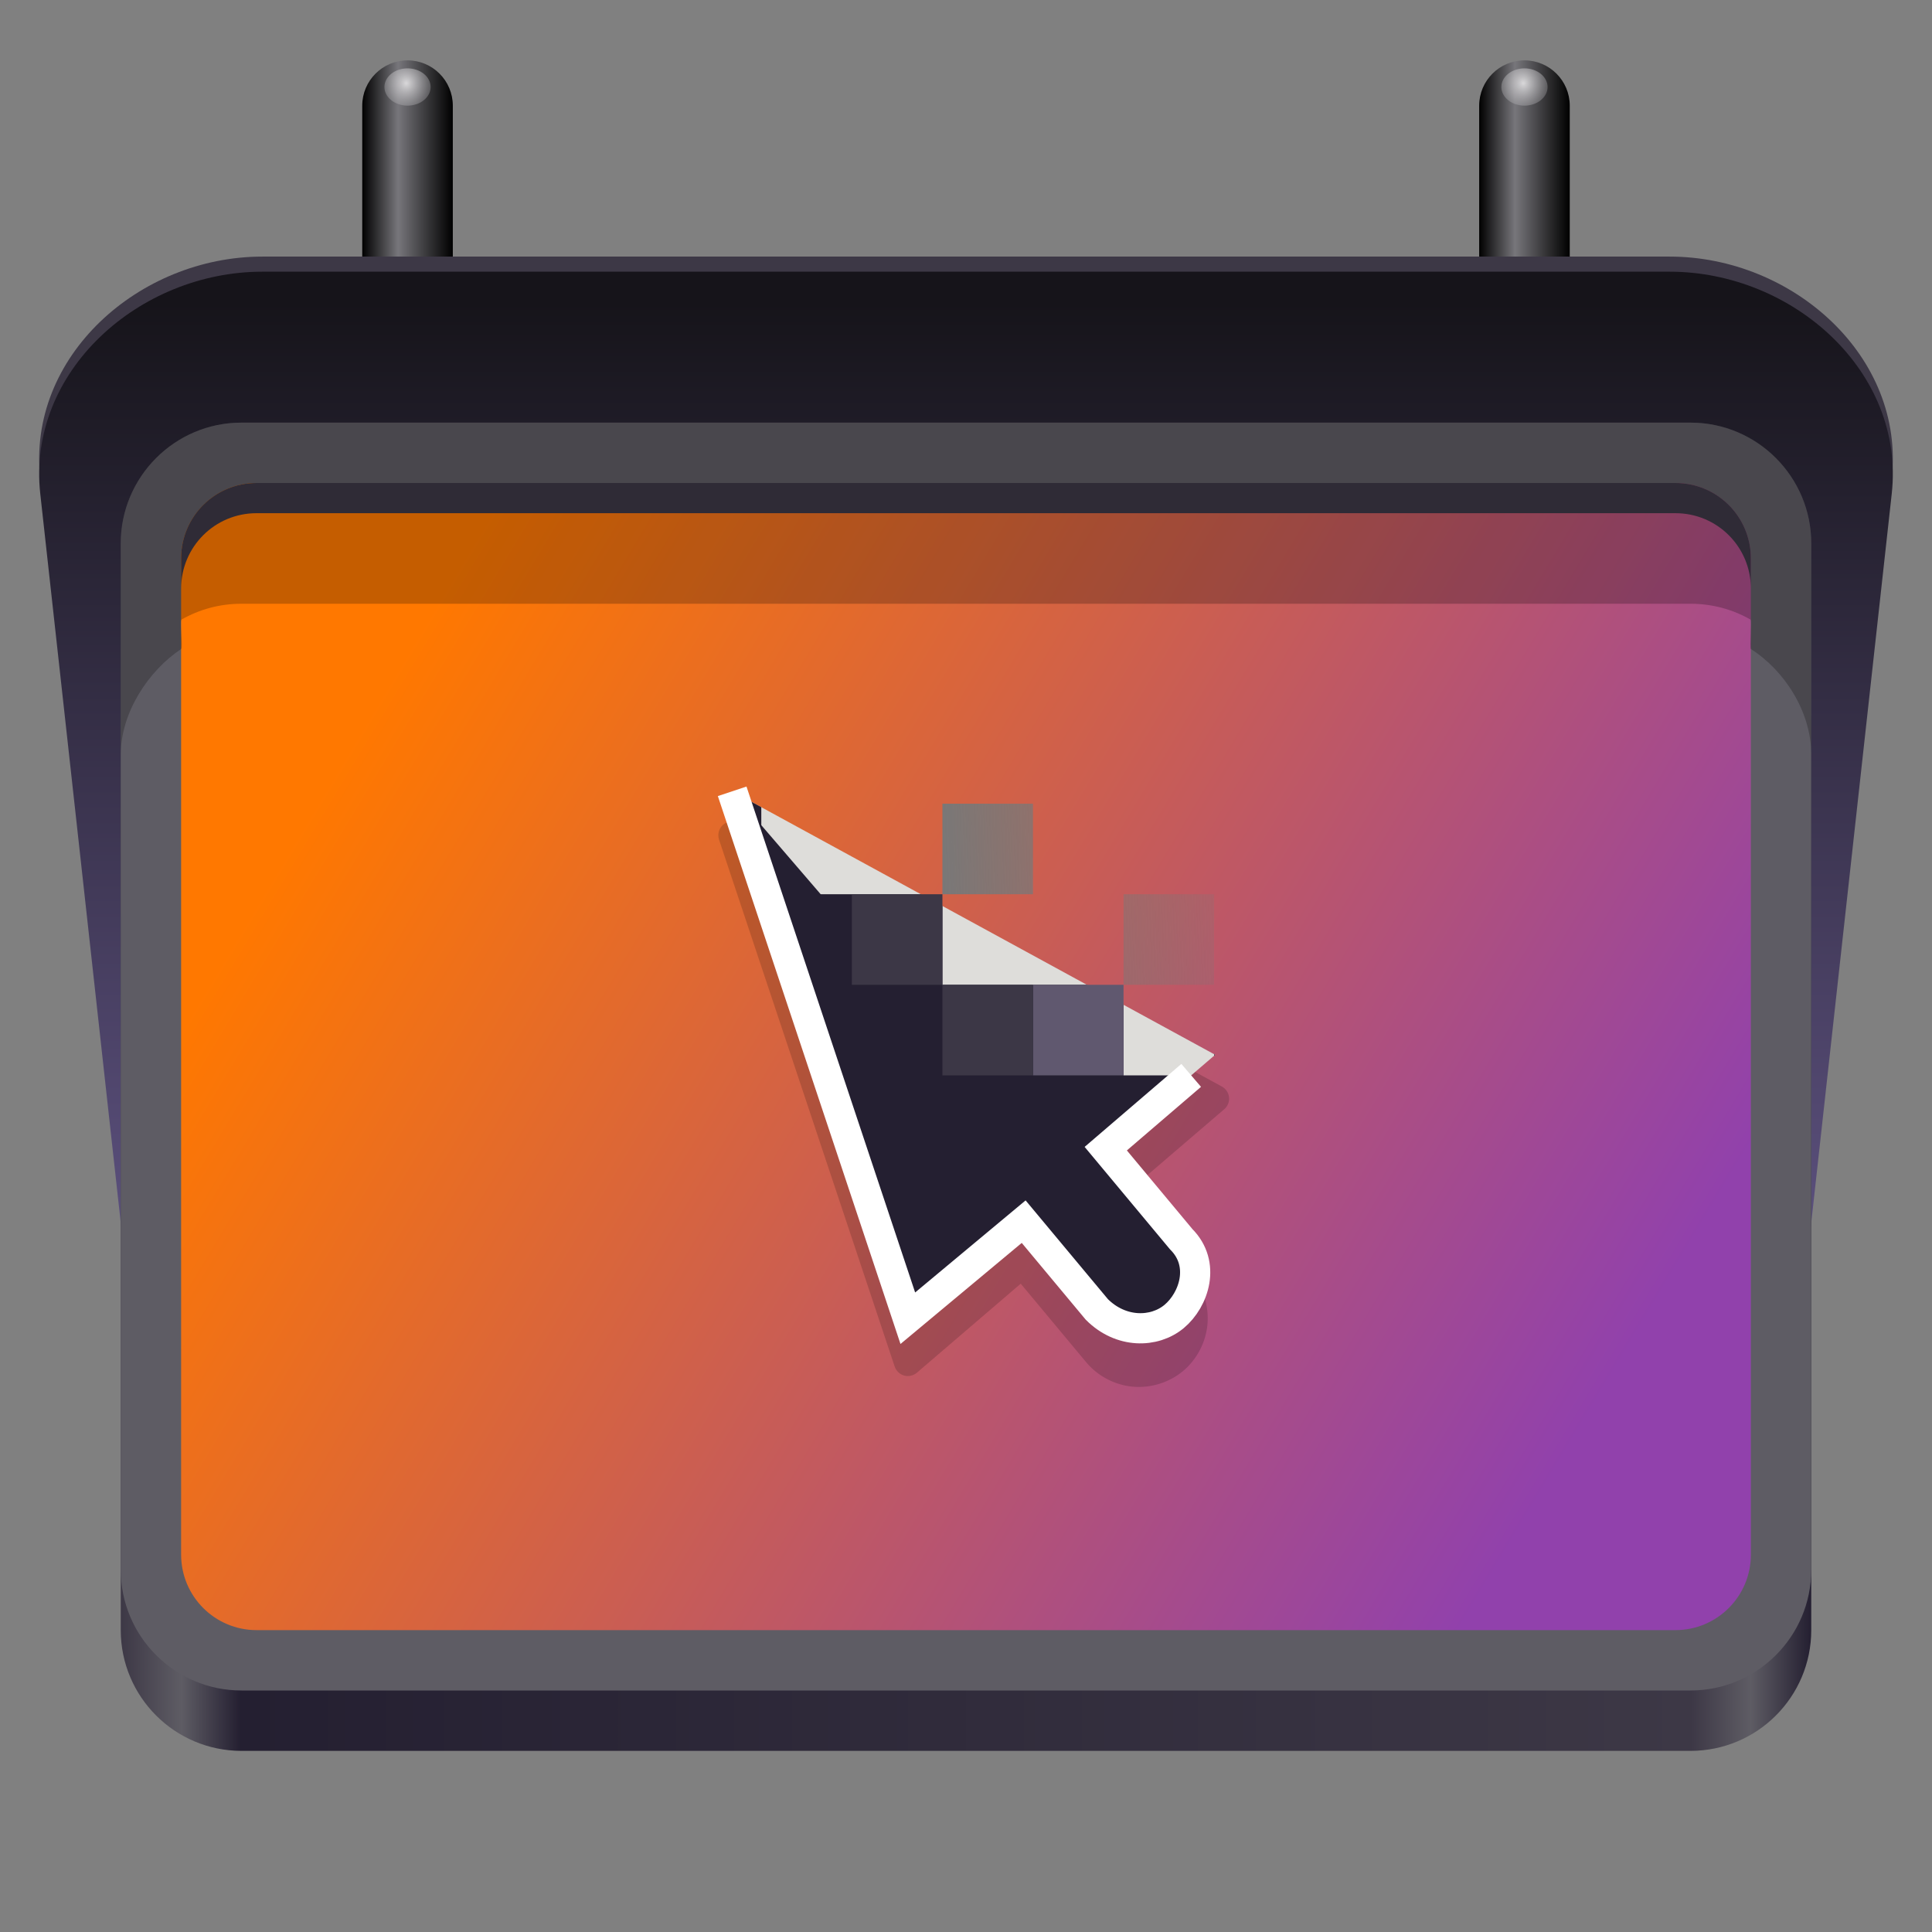 <?xml version="1.0" encoding="UTF-8"?>
<svg height="128px" viewBox="0 0 128 128" width="128px" xmlns="http://www.w3.org/2000/svg" xmlns:xlink="http://www.w3.org/1999/xlink">
    <rect x="0" y="0" width="128" height="128" fill="#808080" stroke="none"/>
    <linearGradient id="a" gradientUnits="userSpaceOnUse">
        <stop offset="0"/>
        <stop offset="0.396" stop-color="#77767b"/>
        <stop offset="1"/>
    </linearGradient>
    <linearGradient id="b" x1="24" x2="30" xlink:href="#a" y1="14" y2="14"/>
    <linearGradient id="c" gradientUnits="userSpaceOnUse">
        <stop offset="0" stop-color="#d9d8da"/>
        <stop offset="1" stop-color="#77767b" stop-opacity="0"/>
    </linearGradient>
    <radialGradient id="d" cx="-419.427" cy="171.896" gradientTransform="matrix(-0 1.873 -1.764 -0 330.14 791.1)" r="1.531" xlink:href="#c"/>
    <linearGradient id="e" x1="98" x2="104" xlink:href="#a" y1="14" y2="14"/>
    <radialGradient id="f" cx="-419.427" cy="171.896" gradientTransform="matrix(-0 1.873 -1.764 -0 404.14 791.1)" r="1.531" xlink:href="#c"/>
    <linearGradient id="g" gradientUnits="userSpaceOnUse" x1="82" x2="82" y1="20" y2="86">
        <stop offset="0" stop-color="#16141a"/>
        <stop offset="1" stop-color="#605484"/>
    </linearGradient>
    <linearGradient id="h" gradientUnits="userSpaceOnUse" x1="8" x2="120" y1="116" y2="116">
        <stop offset="0" stop-color="#3d3846"/>
        <stop offset="0.036" stop-color="#5e5c64"/>
        <stop offset="0.071" stop-color="#241f31"/>
        <stop offset="0.929" stop-color="#3d3846"/>
        <stop offset="0.964" stop-color="#5e5c64"/>
        <stop offset="1" stop-color="#241f31"/>
    </linearGradient>
    <linearGradient id="i" gradientUnits="userSpaceOnUse" x1="24" x2="104" y1="48" y2="96">
        <stop offset="0" stop-color="#ff7800"/>
        <stop offset="1" stop-color="#9141ac"/>
    </linearGradient>
    <linearGradient id="j" gradientUnits="userSpaceOnUse" x1="62.437" x2="85.883" y1="62.932" y2="62.077">
        <stop offset="0" stop-color="#787878"/>
        <stop offset="1" stop-color="#787878" stop-opacity="0"/>
    </linearGradient>
    <path d="m 27 4 c 1.656 0 3 1.344 3 3 v 18 c 0 1.656 -1.344 3 -3 3 s -3 -1.344 -3 -3 v -18 c 0 -1.656 1.344 -3 3 -3 z m 0 0" fill="url(#b)"/>
    <path d="m 28.531 5.766 c 0 0.68 -0.688 1.234 -1.531 1.234 s -1.531 -0.555 -1.531 -1.234 c 0 -0.684 0.688 -1.238 1.531 -1.238 s 1.531 0.555 1.531 1.238 z m 0 0" fill="url(#d)"/>
    <path d="m 101 4 c 1.656 0 3 1.344 3 3 v 18 c 0 1.656 -1.344 3 -3 3 s -3 -1.344 -3 -3 v -18 c 0 -1.656 1.344 -3 3 -3 z m 0 0" fill="url(#e)"/>
    <path d="m 102.531 5.766 c 0 0.68 -0.688 1.234 -1.531 1.234 s -1.531 -0.555 -1.531 -1.234 c 0 -0.684 0.688 -1.238 1.531 -1.238 s 1.531 0.555 1.531 1.238 z m 0 0" fill="url(#f)"/>
    <path d="m 17.383 17 h 93.234 c 8.152 0 15.609 6.613 14.715 14.719 l -7 63.402 c -0.793 7.18 -5.812 13.039 -13.035 13.039 h -82.594 c -7.223 0 -12.242 -5.859 -13.035 -13.039 l -7 -63.402 c -0.895 -8.105 6.562 -14.719 14.715 -14.719 z m 0 0" fill="#3d3846"/>
    <path d="m 17.383 18 h 93.234 c 8.152 0 15.609 6.613 14.715 14.719 l -7 63.402 c -0.793 7.18 -5.812 13.039 -13.035 13.039 h -82.594 c -7.223 0 -12.242 -5.859 -13.035 -13.039 l -7 -63.402 c -0.895 -8.105 6.562 -14.719 14.715 -14.719 z m 0 0" fill="url(#g)"/>
    <path d="m 16 40 h 96 c 4.418 0 8 3.582 8 8 v 60 c 0 4.418 -3.582 8 -8 8 h -96 c -4.418 0 -8 -3.582 -8 -8 v -60 c 0 -4.418 3.582 -8 8 -8 z m 0 0" fill="url(#h)"/>
    <path d="m 16 28 h 96 c 4.418 0 8 3.582 8 8 v 68 c 0 4.418 -3.582 8 -8 8 h -96 c -4.418 0 -8 -3.582 -8 -8 v -68 c 0 -4.418 3.582 -8 8 -8 z m 0 0" fill="#5e5c64"/>
    <path d="m 17 32 h 94 c 2.762 0 5 2.238 5 5 v 66 c 0 2.762 -2.238 5 -5 5 h -94 c -2.762 0 -5 -2.238 -5 -5 v -66 c 0 -2.762 2.238 -5 5 -5 z m 0 0" fill="url(#i)"/>
    <path d="m 17 32 c -2.77 0 -5 2.23 -5 5 v 2 c 0 -2.77 2.23 -5 5 -5 h 94 c 2.77 0 5 2.23 5 5 v -2 c 0 -2.77 -2.23 -5 -5 -5 z m 0 0" fill="#3d3846"/>
    <path d="m 16 28 c -4.434 0 -8 3.566 -8 8 v 14 c 0 -2.793 1.844 -5.57 4 -7 c 0.148 -0.098 -0.129 -1.863 0.027 -1.953 c 1.168 -0.668 2.523 -1.047 3.973 -1.047 h 96 c 1.449 0 2.805 0.379 3.973 1.047 c 0.109 0.062 -0.078 1.887 0.027 1.953 c 2.227 1.418 4 4.152 4 7 v -14 c 0 -4.434 -3.566 -8 -8 -8 z m 0 0" fill-opacity="0.227"/>
    <path d="m 48.949 54.527 c -0.332 -0.18 -0.738 -0.137 -1.027 0.102 c -0.289 0.242 -0.402 0.637 -0.285 0.996 l 11.637 34.91 c 0.098 0.289 0.332 0.516 0.625 0.598 c 0.297 0.082 0.613 0.012 0.848 -0.188 l 6.879 -5.898 l 4.336 5.203 c 0.762 0.918 1.898 1.516 3.09 1.621 c 1.188 0.109 2.41 -0.273 3.328 -1.035 c 0.914 -0.766 1.512 -1.902 1.617 -3.09 c 0.109 -1.188 -0.27 -2.41 -1.031 -3.324 l -4.422 -5.305 l 6.566 -5.629 c 0.23 -0.195 0.348 -0.492 0.316 -0.793 c -0.031 -0.301 -0.211 -0.566 -0.477 -0.711 z m 0 0" fill-opacity="0.161"/>
    <path d="m 48.508 52.426 l 11.637 34.91 l 7.59 -6.504 l 4.934 5.922 c 1.285 1.543 3.578 1.75 5.121 0.465 c 1.543 -1.285 1.75 -3.578 0.469 -5.117 l -5 -6 l 7.25 -6.219 z m 0 0" fill="#deddda"/>
    <path d="m 48.508 52.426 l 1.93 5.785 v -4.734 z m 2.273 6.82 l 9.363 28.09 l 7.59 -6.504 l 4.934 5.922 c 1.285 1.543 3.578 1.75 5.121 0.465 c 1.543 -1.285 1.754 -3.578 0.469 -5.117 l -5 -6 l 5.66 -4.855 h -4.48 v -4.676 l -2.43 -1.324 h -9.57 v -5.223 l -1.43 -0.777 z m 29.656 10.598 v 0.102 l 0.07 -0.062 z m 0 0" fill="#241f31"/>
    <path d="m 48.508 52.426 l 11.637 34.91 l 7.59 -6.504 l 4.934 5.922 c 1.285 1.543 3.578 1.75 5.121 0.465 c 0.125 -0.105 0.238 -0.219 0.348 -0.336 z m 0 0" fill="#241f31"/>
    <path d="m 68.438 65.246 h 6 v 6 h -6 z m 0 0" fill="#60586f"/>
    <path d="m 74.438 59.246 h 6 v 6 h -6 z m -12 -6 h 6 v 6 h -6 z m 0 0" fill="url(#j)"/>
    <path d="m 62.438 65.246 h 6 v 6 h -6 z m 0 0" fill="#3c3746"/>
    <path d="m 56.438 59.246 h 6 v 6 h -6 z m 0 0" fill="#3c3746"/>
    <path d="m 48.508 52.426 l 11.637 34.91 l 7.676 -6.398 l 4.848 5.816 c 1.594 1.594 3.805 1.562 5.121 0.465 c 1.316 -1.098 2.113 -3.473 0.469 -5.117 l -5 -6 l 5.66 -4.855" fill="none" stroke="#ffffff" stroke-width="2"/>
</svg>
